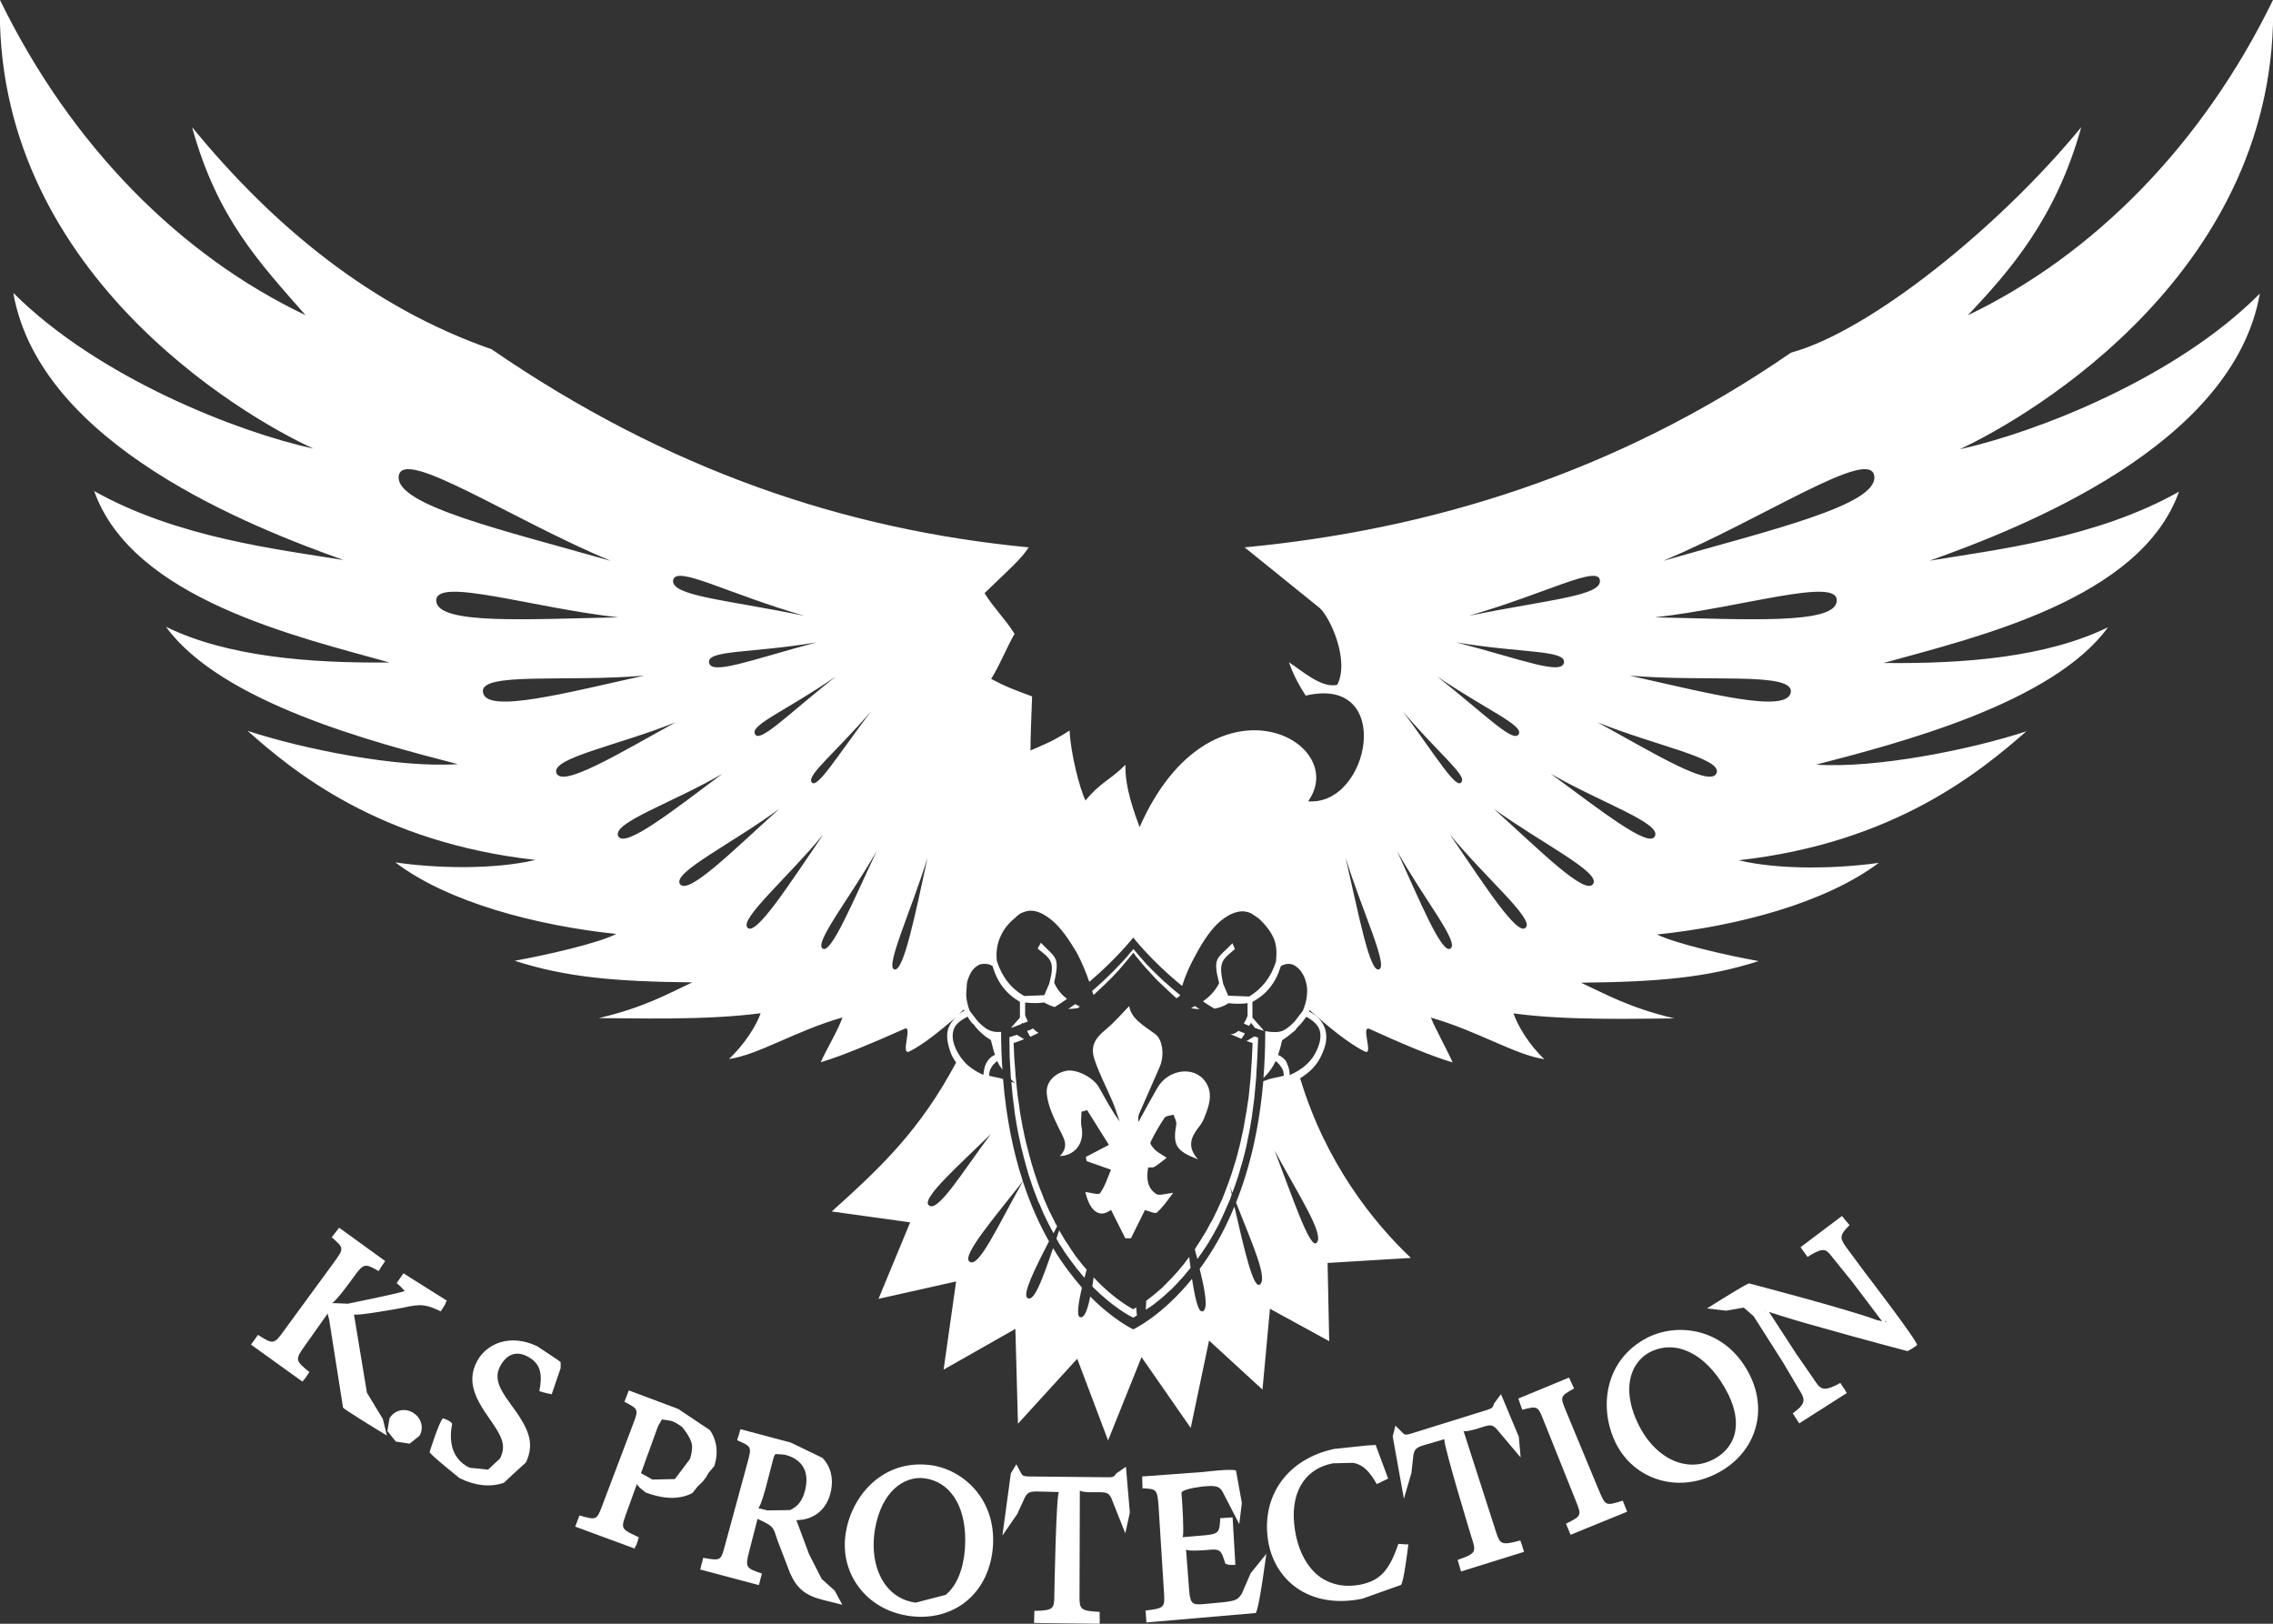 <svg xmlns="http://www.w3.org/2000/svg" width="140" height="100" viewBox="0 0 140 100">
<rect x="0" y="0" width="140" height="100" fill="#333333" stroke="none"/>
<path fill="#FFFFFF" d="M27.52,80.1l-2.67-1.68l-0.42,0.6l0.15,0.13c0.13,0.11,0.35,0.36,0.35,0.36c-0.35,0.14-3.5,0.78-3.5,0.78
s-0.9-0.04-0.99-0.04c0.23-0.04,1.34-1.6,1.34-1.6c0.63-0.89,0.73-0.83,1.54-0.37l0.17-0.27c0.04-0.07,0.09-0.14,0.14-0.2
c0,0,0,0,0,0l0.09-0.15l-2.83-2.05l-0.46,0.59c0.76,0.66,0.78,0.67,0.12,1.57l-3.06,4.18c-0.61,0.85-0.66,0.86-1.6,0.26l-0.43,0.6
l3.17,2.28l0.12-0.16c0,0,0.01,0.01,0.01,0.01c0.07-0.11,0.14-0.21,0.21-0.31c0,0,0,0-0.01,0l0.1-0.13
c-0.88-0.71-0.89-0.77-0.29-1.61l1.46-2.06c-0.11,0.13,0.04,0.23,0.08,0.67l0.82,5.19c0.08,0.12,2.06,1.33,2.06,1.33l0.64,0.39
l-0.25-1.02l-0.98-1.62c0,0-0.79-4.79-0.8-4.83c0.04,0.15,3.01-0.4,3.01-0.4c1.22-0.29,1.5-0.16,2.34,0.22l0.1-0.17
c0,0,0.01,0,0.01,0c0.06-0.11,0.13-0.21,0.19-0.32c-0.01,0-0.01-0.01-0.02-0.01L27.52,80.1z M20.68,75.91
C20.68,75.91,20.68,75.91,20.68,75.91z M15.72,82.49C15.72,82.49,15.72,82.49,15.72,82.49c-0.01,0-0.02-0.01-0.02-0.01
C15.71,82.49,15.71,82.49,15.72,82.49z"/>
<path fill="#FFFFFF" d="M25.42,86.99c-0.52-0.3-1.13-0.14-1.43,0.36l-0.13,0.78l0.52,0.65l0.85,0.13l0.61-0.49
C26.13,87.91,25.94,87.3,25.42,86.99z"/>
<path fill="#FFFFFF" d="M34.35,83.75l-1.26-0.84c-1.68-0.8-3.12-0.16-3.7,0.91c-0.63,1.18-0.21,2.19,0.75,3.54
c0.78,1.11,1.06,1.64,0.66,2.46l-0.74,0.69l-1.15-0.12c-1.2-0.6-1.24-1.81-1.06-2.71c-0.13-0.21-0.56-0.33-0.56-0.33
c-0.22,0.12-0.83,2.08-0.83,2.08c0.04,0.16,1.84,1.6,1.84,1.6c0.94,0.47,1.91,0.58,2.73,0.29l0.54-0.5
c0.05-0.04,0.09-0.08,0.14-0.13l0.69-0.63c0.56-1.23,0.15-2.11-0.98-3.63c-0.8-1.08-0.95-1.65-0.6-2.32
c0.14-0.26,0.66-1.08,1.63-0.59c0.9,0.45,0.96,1.16,0.77,2.16l0.17,0.04c0,0,0,0,0,0.01c0.13,0.03,0.26,0.06,0.4,0.1
c0,0,0,0,0-0.01l0.19,0.05l0.55-1.61v-0.38L34.35,83.75z"/>
<path fill="#FFFFFF" d="M43.72,88.07l-0.83-0.55c-0.02-0.02-0.05-0.03-0.07-0.05l-1.05-0.7l-3.04-1.14l-0.27,0.7
c0.88,0.46,0.88,0.46,0.52,1.41l-1.87,4.94c-0.36,0.95-0.36,0.95-1.42,0.65l-0.26,0.69l3.66,1.35l0.07-0.18
c0.01,0,0.02,0.01,0.02,0.01c0.04-0.12,0.08-0.23,0.12-0.35c0,0-0.01,0-0.01-0.01l0.06-0.16c-0.72-0.34-0.98-0.46-0.98-0.75
c0-0.16,0.08-0.37,0.19-0.69c0,0,0.61-1.68,0.67-1.85c0.05,0.18,0.55,0.53,0.55,0.53c1.21,0.45,2.15,0.41,2.87,0.03l0.33-0.42
c0.26-0.21,0.49-0.48,0.67-0.83L44,90.28C44.32,89.25,44.03,88.51,43.72,88.07z M42.01,87.88c-0.01,0-0.01-0.02-0.03-0.04
C41.99,87.85,42.01,87.87,42.01,87.88z M42.03,87.9c0.21,0.26,0.6,0.8,0.6,1.19c0,0.22-0.04,0.47-0.13,0.76l-0.93,1.24l-1.39,0.03
c0,0-0.56-0.32-0.7-0.39c0.09-0.25,1.05-2.9,1.05-2.9l0.24-0.41c0.02-0.01,0.59,0.09,0.59,0.09
C41.57,87.59,41.81,87.72,42.03,87.9z M35.59,93.7C35.59,93.7,35.59,93.7,35.59,93.7C35.59,93.7,35.59,93.7,35.59,93.7z"/>
<path fill="#FFFFFF" d="M41.76,86.77l0.02,0.01L41.76,86.77z"/>
<path fill="#FFFFFF" d="M51.41,97.96l-0.8-0.72l-0.78-1.53l-0.78-2.09c1.13-0.01,1.91-0.71,2.13-1.79
c0.17-0.8-0.02-1.53-0.53-2.05l-1.95-0.94l-3.09-0.82l-0.05,0.15c0,0,0,0,0,0c-0.01,0.05-0.03,0.1-0.04,0.15l-0.12,0.38
c0.88,0.38,0.91,0.39,0.65,1.34l-1.39,5.11c-0.26,0.98-0.26,0.98-1.35,0.79l-0.06,0.26c-0.03,0.09-0.05,0.18-0.08,0.27
c0,0,0,0,0.01,0l-0.05,0.19l3.61,0.96l0.19-0.71c-0.98-0.34-1.04-0.36-0.79-1.35l0.52-2.02c0.86,0.4,0.94,0.49,1.08,0.88
l0.15,0.45l0.77,2.01c0.43,0.96,0.94,1.37,2.01,1.65l1.21,0.3L51.41,97.96z M47.19,91.53l0.41-1.58c0.08-0.33,0.13-0.37,0.18-0.4
c0.01-0.01,0.56,0.04,0.56,0.04c0.61,0.15,1.59,0.63,1.27,2.1c-0.15,0.68-0.44,1.08-0.95,1.31c-0.01,0-1.39,0.02-1.39,0.02
s-0.52-0.13-0.58-0.14C46.84,92.87,47.19,91.53,47.19,91.53z"/>
<path fill="#FFFFFF" d="M57.3,90.23c-2.83-0.36-4.75,1.75-5.18,4.02c-0.24,1.25,0.02,2.47,0.75,3.46c0.73,1,1.87,1.65,3.2,1.82
c1.32,0.17,2.55-0.17,3.48-0.94c0.95-0.79,1.52-2,1.61-3.4C61.34,92.31,59.31,90.49,57.3,90.23z M59.45,94.82
c0,0.19-0.01,0.4-0.02,0.61c-0.11,1.28-0.52,2.24-1.18,2.79L56.4,98.7c-0.76-0.1-1.4-0.47-1.86-1.09
c-0.63-0.85-0.87-2.1-0.65-3.42c0.41-2.39,1.83-3.3,3.05-3.15C58.5,91.25,59.45,92.7,59.45,94.82z"/>
<path fill="#FFFFFF" d="M69.35,90.33l-0.59,0.41c-0.15,0.21-0.19,0.24-0.48,0.24l-4.91-0.05c-0.34-0.02-0.38-0.02-0.5-0.24
l-0.27-0.51l-0.34,0.56l-0.52,3.83l0.93-1.35l0.08-0.19l0.38-0.82c0.18-0.31,0.29-0.38,0.96-0.35c0.03,0,1.12,0.03,1.14,0.03
c-0.18,0.01-0.29,6.28-0.29,6.28c-0.01,0.91-0.01,1.01-1.23,1.04l-0.02,0.74l4.04,0.05v-0.19c0,0,0.01,0,0.01,0
c-0.01-0.12-0.01-0.25-0.01-0.37v-0.17c-1.17-0.06-1.24-0.16-1.24-0.91c0-0.05,0.02-6.4,0.02-6.58c0.05,0.12,0.65,0.12,0.65,0.12
h0.41c0.66-0.01,0.71,0.07,0.87,0.34l0.87,2.19l0.28-1.27L69.35,90.33z M63.72,99.57C63.71,99.57,63.71,99.57,63.72,99.57
C63.71,99.57,63.71,99.57,63.72,99.57z"/>
<path fill="#FFFFFF" d="M77.03,96.89l-0.54,1.25c-0.22,0.33-0.3,0.44-1.09,0.53l-1.27,0.12c-0.63,0.05-0.81,0.02-0.88-0.77
c0,0-0.2-2.54-0.2-2.6c0.04,0.14,1.27,0.04,1.27,0.04c0.83-0.08,0.88-0.05,1.15,0.83c0.19,0.13,0.62,0.08,0.62,0.08l-0.17-2.92
l-0.76,0.05c-0.05,0.85-0.06,0.96-0.91,1.05c-0.06,0-1.4,0.12-1.43,0.12c0.05-0.01,0.06-0.22,0.06-0.52
c0-0.81-0.11-2.24-0.11-2.24c0.21-0.26,1.4-0.37,1.4-0.37c0.76-0.07,0.94,0.02,1.12,0.31c0.01,0.01,1.04,2.01,1.04,2.01l0.16-1.3
l-0.36-1.99c-0.22-0.14-1.99,0.08-1.99,0.08l-3.79,0.28l0.02,0.73c0.87,0.04,0.91,0.05,0.99,1.11l0.33,5.24
c0.06,0.98,0.07,1.03-1.13,1.18l0.05,0.73l6.73-0.58c0.16-0.14,0.47-2.33,0.47-2.33L78,95.69L77.03,96.89z M77.43,96.97
c0,0-0.01,0-0.01,0l0.02-0.01C77.43,96.96,77.43,96.97,77.43,96.97z M70.6,99.54C70.6,99.54,70.59,99.54,70.6,99.54
C70.59,99.54,70.6,99.54,70.6,99.54z"/>
<path fill="#FFFFFF" d="M86.55,95.11l-0.42-0.03c-0.56,1.64-1.12,2.26-2.33,2.51c-0.92,0.18-1.75,0.03-2.44-0.43
c-0.82-0.57-1.39-1.6-1.6-2.92c-0.35-2.21,0.52-3.76,2.33-4.12c0.01,0,1.26-0.03,1.26-0.03c0.58,0.11,0.97,0.47,1.45,1.31
l0.7-0.34l-0.77-2.07l-0.54,0.03l-1.99,0.21c-2.84,0.59-4.49,2.82-4.11,5.55c0.17,1.25,0.8,2.32,1.77,3.01
c1.07,0.75,2.47,0.99,4.04,0.67l2.39-0.85c0.17-0.15,0.43-2.31,0.43-2.31l0.02-0.19H86.55z"/>
<path fill="#FFFFFF" d="M93.81,95.39C93.81,95.39,93.82,95.39,93.81,95.39c-0.03-0.12-0.07-0.23-0.11-0.35c0,0,0,0,0,0l-0.06-0.17
c-1.21,0.33-1.25,0.24-1.53-0.63c0,0-1.95-6.05-1.97-6.12c0.08,0.12,1.07-0.2,1.07-0.2c0.63-0.22,0.7-0.15,0.94,0.05l1.51,1.79
l-0.11-1.27l-1.1-2.63l-0.43,0.58c-0.07,0.24-0.1,0.28-0.39,0.38l-4.72,1.47c-0.33,0.09-0.38,0.1-0.55-0.08l-0.41-0.41l-0.17,0.66
l0.69,3.84l0.47-1.61l0.01-0.14l0.11-0.97c0.08-0.35,0.17-0.45,0.82-0.63c0,0,1.08-0.31,1.09-0.32c-0.01,0-0.01,0.01-0.01,0.04
c0,0.52,1.68,6.03,1.68,6.03c0.1,0.29,0.16,0.5,0.16,0.66c0,0.31-0.25,0.44-1.02,0.71l0.21,0.71l3.88-1.21L93.81,95.39z
 M86.15,88.37C86.15,88.37,86.15,88.37,86.15,88.37c-0.01,0-0.01-0.01-0.01-0.01C86.14,88.37,86.15,88.37,86.15,88.37z"/>
<path fill="#FFFFFF" d="M100.22,93.1l-0.27-0.68c-1.06,0.33-1.06,0.33-1.46-0.61l-2.02-4.87C96.08,86,96.08,86,96.95,85.51
l-0.31-0.67l-3.12,1.29l0.06,0.18c0,0,0,0,0,0c0.01,0.03,0.02,0.06,0.03,0.09l0.15,0.42c0.96-0.24,0.96-0.24,1.33,0.7l1.96,4.89
c0.38,0.94,0.36,0.95-0.6,1.43l0.18,0.42c0.01,0.04,0.03,0.07,0.04,0.11c0,0,0,0,0,0l0.07,0.15L100.22,93.1z M96.77,85.21
C96.76,85.21,96.76,85.21,96.77,85.21c0,0,0.01-0.01,0.01-0.01C96.77,85.21,96.77,85.21,96.77,85.21z"/>
<path fill="#FFFFFF" d="M107.53,84.24c-1.49-2.46-4.25-2.79-6.08-1.85c-2.56,1.33-2.96,4.16-2.03,6.27
c0.5,1.15,1.42,2.01,2.57,2.41c1.19,0.42,2.52,0.3,3.74-0.32c1.22-0.62,2.07-1.63,2.4-2.82
C108.47,86.74,108.26,85.43,107.53,84.24z M106.82,88.39c-0.19,0.63-0.63,1.15-1.29,1.49c-0.69,0.36-1.45,0.42-2.2,0.17
c-1.01-0.34-1.91-1.23-2.47-2.44c-0.36-0.76-0.51-1.45-0.51-2.04c0-1.12,0.54-1.91,1.26-2.29c1.57-0.81,3.38,0.04,4.61,2.16
C106.86,86.54,107.06,87.55,106.82,88.39z"/>
<path fill="#FFFFFF" d="M117.49,83.21c0.29-0.14,0.59-0.37,0.59-0.37c0.03-0.25-3.22-4.48-3.22-4.48l-1.17-1.58
c-0.39-0.56-0.38-0.72,0.23-1.33l-0.34-0.4c-0.01-0.01-0.01-0.01-0.01-0.02l-0.12-0.14l-2.55,1.92l0.43,0.6
c0.9-0.57,1.1-0.5,1.38-0.17c0,0.01,1.38,1.71,1.38,1.71s1.41,1.86,1.83,2.42c-0.11-0.02-0.21-0.05-0.32-0.07
c-1.7-0.65-7.87-2.26-7.87-2.26c-0.16,0.02-1.79,1.04-1.79,1.04l-0.8,0.5l1.17,0.14l1.09-0.19c0.01,0,0.61,0.53,0.61,0.53
l1.82,2.86l1.13,1.91c0.22,0.42,0.2,0.68-0.54,1.21l0.4,0.62l2.93-1.87l-0.1-0.15c0,0,0.01,0,0.01-0.01
c-0.06-0.07-0.11-0.16-0.17-0.24l-0.14-0.22c-0.9,0.5-1.17,0.44-1.46,0.02l-1.24-1.79c0,0-1.31-2.01-1.69-2.6
c1.07,0.35,2.15,0.67,3.25,0.97C114.63,82.46,117.49,83.21,117.49,83.21z M117.83,82.81C117.83,82.81,117.83,82.81,117.83,82.81
C117.83,82.81,117.83,82.81,117.83,82.81z M116.08,81.29c0.04,0.05,0.07,0.1,0.11,0.15c-0.02,0-0.04-0.01-0.05-0.01
C116.12,81.38,116.1,81.33,116.08,81.29z M108.72,80.77c-0.01-0.02-0.02-0.03-0.03-0.05c0.01,0,0.02,0.01,0.03,0.01
C108.72,80.74,108.72,80.76,108.72,80.77z"/>
<path fill="#FFFFFF" d="M69.86,80.59c-0.02,0.01-0.05,0.03-0.07,0.04c-0.03-0.02-0.05-0.03-0.07-0.04
c-0.08-0.05-0.17-0.1-0.25-0.15c-0.08-0.05-0.17-0.1-0.25-0.16c-0.07-0.05-0.16-0.12-0.24-0.17c-0.32-0.23-0.63-0.48-0.92-0.75
c-0.07-0.06-0.15-0.13-0.22-0.2c-0.07-0.07-0.14-0.14-0.21-0.21c-0.09-0.09-0.18-0.19-0.27-0.28c-0.03,0.19-0.05,0.37-0.08,0.55
c0.02,0.02,0.04,0.04,0.05,0.06c0.07,0.07,0.15,0.14,0.22,0.21c0.07,0.07,0.14,0.14,0.22,0.21c0.31,0.28,0.62,0.54,0.96,0.78
c0.33,0.25,0.67,0.47,1.05,0.66l0.02,0.01l0.02-0.01c0.07-0.04,0.14-0.09,0.21-0.13c-0.02-0.13-0.04-0.29-0.04-0.48
C69.94,80.54,69.9,80.57,69.86,80.59z"/>
<path fill="#FFFFFF" d="M73.11,77.59l-0.18,0.24l-0.19,0.23c-0.06,0.07-0.13,0.15-0.19,0.23l-0.2,0.22
c-0.13,0.15-0.27,0.29-0.41,0.43c-0.06,0.08-0.14,0.14-0.21,0.21c-0.06,0.08-0.13,0.14-0.21,0.21c-0.29,0.26-0.6,0.51-0.92,0.75
c0,0.21-0.02,0.39-0.03,0.55c0.1-0.07,0.21-0.12,0.3-0.19c0.34-0.24,0.66-0.5,0.96-0.78c0.08-0.07,0.15-0.14,0.23-0.21
c0.07-0.06,0.15-0.13,0.22-0.21c0.14-0.15,0.29-0.29,0.42-0.45l0.21-0.23c0.07-0.08,0.13-0.16,0.2-0.24l0.19-0.23l0.03-0.04
c-0.03-0.22-0.06-0.44-0.08-0.67C73.21,77.47,73.16,77.53,73.11,77.59z"/>
<path fill="#FFFFFF" d="M140,0c-4.37,8.97-11.1,15.73-18.8,19.42c2.62-2.77,5.44-6,6.99-11.59c-5.04,6.15-13,12.56-17.88,13.89
C99.47,29.2,87.97,32.64,76.66,33.71l4.63,3.74c0.62,0.56,1.85,3.18,1.08,4.72c-0.98,0.26-2.31-0.97-2.98-1.38
c0.31,0.87,0.67,1.49,1.03,2.05c5.5-1.29,3.96,6.81,0.15,6.51c2.67-3.74-6.01-8.3-10.38,1.59c-0.3-0.82-0.92-2.46-0.87-3.84
c-0.97,0.97-1.54,1.07-2.46,2.2c-0.36-0.71-0.93-2.97-0.98-4.31c-1.13,0.72-1.49,0.82-2.41,1.23c0-0.92,0.05-1.94,0.1-3.33
c-1.23-0.46-1.65-0.61-2.52-1.08c0.57-0.92,0.98-2,1.44-2.77c-0.57-0.92-1.28-1.59-1.85-2.51c1.49-1.44,2.26-2.1,2.72-2.82
c-11.25-1.08-22.2-4.72-33.08-12.2c-7.35-2.56-13.42-7.53-18.45-13.68c1.54,5.59,4.11,8.3,6.99,11.58C11.1,15.74,4.37,8.97,0,0
c-0.46,16.55,14.8,25.57,19.31,27.63c-4.67-1.02-13.25-4.36-18.49-9.59c1.64,9.38,14.74,14.45,20.34,16.45
c-4.06-0.66-10.27-1.38-15.36-4.25c2.36,6.66,12.53,8.97,18.19,10.56c-4.94,0.05-10.02-0.36-13.77-2.2
c3.4,4.67,12.79,7.12,17.98,8.46c-3.7,0.25-9.5-0.92-12.95-2.05c2.77,2.46,8.07,6.87,17.73,7.95c-2.62,0.62-6.22,0.51-8.63,0.15
c3.23,2.46,8.68,3.89,13.61,4.41c-1.13,0.57-4.21,1.28-6.26,1.65c3.18,1.02,6.16,1.28,10.94,1.33c-1.44,0.67-2.93,1.54-5.76,2.2
c2,0,6.53,0.16,9.97-0.3c-0.26,0.77-1.02,1.95-1.95,2.82c1.8-0.25,4.11-1.74,6.99-2.56c-0.26,0.77-0.98,1.95-1.34,2.76
c1.38-0.41,3.29-1.23,5.14-2.05c0.57-0.31-0.26,1.64,0.31,1.39c0.85-0.41,1.93-1.3,2.89-2.12c-0.23,0.2-0.38,0.44-0.48,0.69
c-0.15,0.46-0.05,0.97,0.16,1.54c0.09,0.22,0.2,0.4,0.32,0.57c-2.24,4.18-4.58,6.4-7.66,9.17l4.83,0.67l-1.95,4.71l4.78-1.07
l-0.77,5.43l4.42-2.51l0.16,5.84l3.65-4l1.9,5.03l2.06-5.13l3.03,4.36l1.13-5.38l3.29,3.02l0.46-4.98l3.65,2l-0.1-4.82l5.13-0.31
c-2.32-2.2-5.25-5.85-6.82-11.06c0.49-0.32,1.04-0.73,1.37-1.55c0.26-0.57,0.31-1.08,0.15-1.54c-0.15-0.41-0.46-0.77-0.97-1.03
c0.01-0.02,0.02-0.06,0.03-0.08c1.05,0.93,2.39,2.06,3.41,2.55c0.56,0.26-0.31-1.69,0.31-1.38c1.8,0.82,3.7,1.64,5.09,2.05
c-0.36-0.82-1.03-2-1.34-2.76c2.88,0.82,5.19,2.3,6.99,2.56c-0.93-0.87-1.64-2.05-1.9-2.82c3.39,0.47,7.91,0.31,9.91,0.31
c-2.83-0.67-4.32-1.54-5.75-2.2c4.78-0.05,7.76-0.31,10.94-1.33c-2-0.36-5.13-1.08-6.26-1.64c4.98-0.51,10.38-1.95,13.66-4.41
c-2.46,0.35-6.06,0.46-8.63-0.16c9.61-1.07,14.9-5.48,17.72-7.94c-3.44,1.13-9.3,2.3-12.95,2.05c5.14-1.33,14.59-3.79,17.98-8.46
c-3.8,1.85-8.83,2.26-13.82,2.2c5.65-1.58,15.82-3.89,18.19-10.55c-5.08,2.87-11.31,3.58-15.36,4.25c5.6-2,18.7-7.07,20.34-16.45
c-5.19,5.23-13.82,8.56-18.49,9.59C125.2,25.57,140.46,16.55,140,0z M53.64,43.82c-2.16,2.87-3.34,4.82-3.65,4.35
C49.68,47.75,51.43,46.38,53.64,43.82z M46.5,45.2c-0.31-0.56,2.01-1.48,4.98-3.54C48.45,44.07,46.76,45.81,46.5,45.2z
 M43.67,40.79c-0.1-0.77,2.67-0.56,6.63-1.23C46.24,40.64,43.78,41.62,43.67,40.79z M49.53,37.92c-5.03-1.02-8.22-1.23-8.07-2.2
C41.67,34.8,44.75,36.54,49.53,37.92z M24.56,29.31c0.26-1.79,6.83,2.62,13.05,5.23C30.99,32.65,24.3,31.11,24.56,29.31z
 M26.87,37c-0.05-1.49,5.8,0.41,11.2,1.02C32.47,38.13,26.92,38.49,26.87,37z M29.75,42.64c-0.26-1.28,5.14-0.62,9.92-1.03
C34.79,42.69,29.95,43.97,29.75,42.64z M34.27,47.61c-0.35-0.93,3.81-1.7,7.35-3.13C38.08,46.43,34.63,48.53,34.27,47.61z
 M38.08,51.5c-0.41-0.83,3.34-2.05,6.42-3.85C41.46,49.92,38.48,52.27,38.08,51.5z M41.87,54.43c-0.41-0.72,3.19-2.46,6.12-4.61
C45.11,52.42,42.34,55.2,41.87,54.43z M46.04,57.13c-0.51-0.52,2.42-3.03,4.67-5.74C48.61,54.46,46.55,57.69,46.04,57.13z
 M50.66,58.41c-0.51-0.36,1.69-3.12,3.34-6C52.5,55.59,51.17,58.82,50.66,58.41z M55.08,59.7c-0.57-0.15,1.03-3.59,2.05-6.87
C56.36,56.36,55.65,59.9,55.08,59.7z M59.37,62.17c0.01,0.03,0.01,0.06,0.03,0.08c-0.19,0.09-0.35,0.19-0.48,0.31
C59.08,62.44,59.22,62.3,59.37,62.17z M58.88,64.61c-0.21-0.46-0.25-0.82-0.15-1.18c0.1-0.31,0.36-0.56,0.87-0.82
c0.1,0.2,0.25,0.4,0.4,0.51l0.01,0.01c0.05,0.1,0.15,0.2,0.25,0.31c0.15,0.15,0.31,0.3,0.46,0.41c0.1,0.05,0.21,0.15,0.31,0.2
c0.09,0.37,0.17,0.67,0.25,0.92c-0.03,0.01-0.07,0.03-0.1,0.04l-0.01,0.01c-0.03,0.02-0.07,0.04-0.1,0.06
c-0.01,0.01-0.03,0.03-0.04,0.04c-0.03,0.02-0.05,0.04-0.07,0.06s-0.04,0.04-0.06,0.07c-0.02,0.02-0.03,0.04-0.04,0.05
c-0.03,0.03-0.05,0.07-0.07,0.11c-0.02,0.02-0.02,0.03-0.04,0.05c-0.03,0.05-0.04,0.1-0.06,0.15c-0.01,0.02-0.02,0.03-0.02,0.05
c-0.02,0.06-0.04,0.13-0.05,0.2c-0.01,0.01-0.01,0.03-0.01,0.05c-0.02,0.09-0.03,0.19-0.04,0.29c-0.19-0.08-0.35-0.17-0.5-0.26
c-0.08-0.05-0.15-0.1-0.22-0.15c-0.07-0.05-0.14-0.1-0.2-0.15c-0.08-0.07-0.17-0.15-0.24-0.23c-0.03-0.03-0.06-0.07-0.08-0.1
c-0.08-0.1-0.17-0.2-0.23-0.31C59.02,64.87,58.94,64.75,58.88,64.61z M57.18,74.2c-0.36-0.46,1.91-2.46,3.85-4.36
C59.29,72.15,57.7,74.82,57.18,74.2z M77.89,66.56c-0.03,0.01-0.06,0.02-0.08,0.03c-0.26,3.01-0.88,5.48-1.68,7.47
c0.99,2.52,2,4.74,1.45,5.06c-0.4,0.22-0.95-2.2-1.55-4.81c-0.64,1.56-1.39,2.83-2.14,3.84c0.36,1.44,0.53,2.49,0.18,2.61
c-0.26,0.08-0.46-0.76-0.65-2c-1.87,2.31-3.62,3.11-3.62,3.11s-1.18-0.54-2.65-2.02c-0.17,0.84-0.36,1.35-0.63,1.27
c-0.21-0.07-0.12-0.79,0.12-1.82c-0.58-0.66-1.19-1.46-1.78-2.43c-0.64,1.9-1.18,3.35-1.57,3.07c-0.34-0.19,0.39-1.69,1.32-3.49
c-0.59-1.04-1.14-2.26-1.61-3.69c-1.48,2.6-2.75,5.47-3.31,4.92c-0.41-0.41,1.58-2.73,3.31-4.93c-0.58-1.77-1.02-3.85-1.22-6.3
c-0.34-0.1-0.58-0.12-0.86-0.2c0-0.09,0.01-0.17,0.03-0.25c0.01-0.07,0.04-0.14,0.08-0.21c0.01-0.01,0.01-0.01,0.01-0.02
c0.08-0.15,0.21-0.28,0.38-0.43c0.09,0.21,0.2,0.38,0.32,0.54c-0.05-0.75-0.08-1.52-0.08-2.33c-0.64,0.05-0.94-0.16-1.41-0.62
c-0.04-0.05-0.08-0.1-0.12-0.15c-0.12-0.16-0.24-0.32-0.4-0.52c-0.04-0.11-0.08-0.22-0.11-0.33c-0.05-0.19-0.09-0.37-0.1-0.55
c0-0.02,0-0.05-0.01-0.08c0.01-0.19,0.01-0.37,0.03-0.53c0-0.35,0.15-0.66,0.26-0.87c0.15-0.26,0.35-0.41,0.56-0.51
c0.25-0.05,0.51-0.05,0.77,0.1c0.3,1.03,0.87,1.74,1.69,2.21v0.97l-0.56,0.64c0.22-0.07,0.43-0.16,0.64-0.24l0.07-0.09
c0.01,0.02,0.02,0.03,0.03,0.05c0.1-0.04,0.21-0.08,0.31-0.13c-0.07-0.14-0.14-0.27-0.17-0.39v-0.77c0.41,0.05,0.77,0.05,1.18,0
c0.21,0.13,0.42,0.21,0.64,0.28c0.26-0.16,0.52-0.33,0.76-0.5c-0.32-0.25-0.6-0.56-0.79-1c0.36-1.64,0.1-1.49-0.82-2.46l-0.2,0.36
c0.82,0.66,1.08,0.77,0.72,2.15l-0.31,0.72l-1.23,0.05c-0.82-0.46-1.38-1.18-1.69-2.16c-0.06-0.46,0-0.92,0.15-1.33
c0.16-0.41,0.41-0.87,0.98-1.33c0.15-0.16,0.36-0.31,0.56-0.36c0.56-0.21,1.13,0.05,1.69,0.51c0.57,0.46,1.08,1.23,1.54,2
c0.32,0.6,0.58,1.23,0.77,1.8c1.67-1.41,2.71-2.73,2.71-2.73s1.15,1.48,3.01,2.98c0.19-0.62,0.5-1.33,0.89-2.01
c0.41-0.77,0.93-1.54,1.49-2s1.18-0.72,1.75-0.51c0.16,0.05,0.36,0.21,0.57,0.35c0.51,0.46,0.82,0.92,0.98,1.33
c0.15,0.41,0.15,0.87,0.1,1.34c-0.31,0.98-0.88,1.69-1.65,2.15l-1.29-0.05l-0.31-0.72c-0.31-1.38-0.05-1.49,0.72-2.15l-0.15-0.36
c-0.93,0.98-1.24,0.82-0.82,2.46c-0.26,0.51-0.61,0.85-1,1.12c0.23,0.15,0.46,0.31,0.71,0.45c0.3-0.06,0.6-0.15,0.86-0.34
c0.41,0.05,0.82,0.05,1.18,0v0.77c-0.04,0.14-0.13,0.32-0.23,0.49c0.11,0.05,0.22,0.09,0.33,0.14c0.04-0.06,0.08-0.13,0.11-0.19
l0.25,0.32c0.18,0.06,0.37,0.13,0.56,0.18l-0.72-0.82v-0.97c0.87-0.46,1.44-1.18,1.75-2.2c0.27-0.16,0.53-0.16,0.73-0.1
c0.21,0.1,0.42,0.26,0.57,0.51c0.15,0.21,0.25,0.51,0.31,0.87c0.01,0.1,0.01,0.21,0.01,0.32c0,0.04-0.01,0.09-0.01,0.13
c0,0.06-0.01,0.13-0.02,0.19s-0.02,0.12-0.03,0.17c0,0.05-0.02,0.1-0.03,0.14c-0.02,0.07-0.04,0.14-0.06,0.2
c-0.03,0.11-0.07,0.22-0.12,0.33c-0.2,0.25-0.35,0.46-0.51,0.66c-0.15,0.15-0.28,0.27-0.41,0.37c-0.01,0.01-0.02,0.01-0.03,0.02
c-0.04,0.02-0.08,0.05-0.11,0.08c-0.02,0.01-0.05,0.03-0.08,0.04c-0.03,0.02-0.06,0.03-0.1,0.05c-0.02,0.01-0.05,0.02-0.08,0.03
c-0.04,0.01-0.08,0.02-0.12,0.03c-0.02,0-0.04,0.01-0.06,0.01c-0.06,0.01-0.14,0.01-0.21,0.01c-0.02,0-0.06,0-0.08,0
c-0.06,0-0.12-0.01-0.19-0.01c-0.02,0-0.05-0.01-0.09-0.01c-0.09-0.01-0.19-0.03-0.29-0.05c0.02,0,0.03,0.01,0.05,0.02
c0,1.01-0.04,1.97-0.11,2.88c0.34-0.34,0.56-0.63,0.75-1.04c0.01,0,0.01,0,0.01,0c0.09,0.08,0.16,0.14,0.22,0.21
c0,0.01,0,0.01,0,0.01c0.06,0.07,0.11,0.14,0.15,0.21c0.01,0.01,0.01,0.02,0.02,0.03c0.03,0.06,0.06,0.12,0.07,0.19
c0.02,0.08,0.03,0.16,0.03,0.25C78.71,66.36,78.4,66.36,77.89,66.56z M81.08,76.55c-0.41,0.36-1.49-2.87-2.57-5.69
C79.94,73.53,81.64,76.09,81.08,76.55z M81.28,63.44c0.1,0.35,0.05,0.72-0.15,1.18c-0.3,0.72-0.87,1.23-1.69,1.59
c-0.01-0.11-0.02-0.21-0.03-0.3c-0.01-0.05-0.03-0.1-0.04-0.15c-0.01-0.03-0.02-0.07-0.03-0.1c-0.02-0.04-0.04-0.08-0.05-0.12
c-0.01-0.03-0.02-0.05-0.03-0.08c-0.01-0.04-0.04-0.06-0.05-0.1c-0.02-0.02-0.03-0.04-0.04-0.06c-0.02-0.03-0.04-0.05-0.07-0.07
c-0.01-0.02-0.03-0.03-0.05-0.05s-0.04-0.04-0.06-0.05c-0.01-0.01-0.03-0.03-0.05-0.04c-0.02-0.02-0.04-0.02-0.06-0.04
c-0.01-0.01-0.04-0.02-0.05-0.03S78.79,65,78.77,65c-0.02-0.01-0.04-0.01-0.05-0.02c0.08-0.25,0.17-0.55,0.25-0.92
c0.1-0.05,0.21-0.15,0.31-0.21c0.04-0.03,0.09-0.06,0.13-0.1c0.11-0.09,0.24-0.2,0.38-0.31c0.05-0.1,0.15-0.2,0.26-0.31
c0.1-0.1,0.26-0.3,0.41-0.51C80.92,62.87,81.17,63.13,81.28,63.44z M98.54,35.72c0.16,0.97-2.98,1.18-8.06,2.2
C95.25,36.54,98.39,34.8,98.54,35.72z M96.33,40.79c-0.11,0.82-2.52-0.15-6.63-1.23C93.66,40.23,96.43,40.02,96.33,40.79z
 M93.55,45.2c-0.3,0.62-2-1.13-5.03-3.54C91.55,43.72,93.81,44.64,93.55,45.2z M90.01,48.17c-0.31,0.47-1.49-1.48-3.59-4.35
C88.57,46.38,90.37,47.75,90.01,48.17z M84.93,59.7c-0.57,0.2-1.23-3.33-2.05-6.87C83.9,56.11,85.54,59.54,84.93,59.7z
 M89.34,58.41c-0.51,0.41-1.85-2.82-3.29-6C87.65,55.29,89.91,58.05,89.34,58.41z M93.97,57.13c-0.51,0.56-2.57-2.67-4.67-5.74
C91.55,54.12,94.53,56.62,93.97,57.13z M98.13,54.43c-0.46,0.77-3.24-2.01-6.11-4.61C94.99,51.96,98.59,53.71,98.13,54.43z
 M101.93,51.5c-0.36,0.77-3.34-1.59-6.42-3.85C98.64,49.45,102.34,50.69,101.93,51.5z M105.73,47.61
c-0.36,0.92-3.8-1.18-7.34-3.13C101.93,45.92,106.09,46.69,105.73,47.61z M100.38,41.61c4.74,0.41,10.13-0.26,9.92,1.03
C110.05,43.97,105.22,42.69,100.38,41.61z M101.93,38.02c5.39-0.61,11.3-2.51,11.2-1.02C113.08,38.49,107.53,38.13,101.93,38.02z
 M102.44,34.54c6.22-2.62,12.74-7.02,13-5.23C115.7,31.11,109.02,32.65,102.44,34.54z"/>
<path fill="#FFFFFF" d="M77.48,63.89h-0.02c-0.07-0.02-0.14-0.04-0.2-0.06l-0.48,0.28c0.13,0.04,0.26,0.09,0.37,0.13l-0.04,0.89
l-0.08,1.22c-0.04,0.39-0.08,0.81-0.12,1.2l-0.09,0.6c-0.03,0.2-0.06,0.41-0.1,0.6c-0.07,0.39-0.13,0.8-0.23,1.19
c-0.04,0.2-0.08,0.4-0.13,0.59l-0.15,0.59l-0.08,0.29l-0.09,0.29l-0.18,0.58c-0.13,0.38-0.26,0.76-0.41,1.13l-0.11,0.28
l-0.05,0.14l-0.07,0.14l-0.25,0.55l-0.26,0.54l-0.07,0.13l-0.08,0.13l-0.14,0.26c-0.04,0.08-0.09,0.18-0.14,0.26l-0.16,0.26
l-0.16,0.26l-0.16,0.25l-0.16,0.25c-0.02,0.03-0.04,0.05-0.05,0.08c0.05,0.21,0.11,0.4,0.16,0.6l0.11-0.16
c0.06-0.08,0.12-0.17,0.18-0.25l0.17-0.26l0.17-0.25l0.16-0.27l0.15-0.26c0.06-0.09,0.1-0.18,0.15-0.27l0.15-0.27l0.07-0.14
l0.07-0.14l0.26-0.56l0.25-0.57l0.06-0.14l0.06-0.13l0.1-0.29c0-0.01,0-0.01,0.01-0.02c-0.04-0.18-0.08-0.36-0.13-0.53
c0.05,0.14,0.11,0.29,0.16,0.43c0.14-0.34,0.25-0.69,0.37-1.04l0.17-0.59l0.09-0.3l0.08-0.3l0.15-0.6c0.04-0.2,0.08-0.4,0.12-0.6
c0.09-0.4,0.15-0.81,0.22-1.21c0.03-0.2,0.05-0.41,0.08-0.61l0.08-0.61c0.04-0.41,0.07-0.82,0.11-1.23l0.07-1.23l0.05-1.22V63.89z
"/>
<path fill="#FFFFFF" d="M66.82,78.07l-0.19-0.23l-0.19-0.24c-0.06-0.08-0.12-0.15-0.18-0.23l-0.17-0.25
c-0.05-0.09-0.12-0.16-0.17-0.25l-0.16-0.25l-0.17-0.25l-0.15-0.26l-0.15-0.25c-0.02-0.03-0.03-0.06-0.05-0.09
c-0.06,0.17-0.12,0.34-0.17,0.51l0.03,0.06l0.15,0.27l0.17,0.25l0.16,0.26c0.06,0.08,0.12,0.17,0.18,0.25l0.18,0.25
c0.06,0.09,0.13,0.17,0.19,0.25l0.18,0.25l0.2,0.23c0.06,0.08,0.13,0.16,0.19,0.24l0.1,0.1c0.04-0.16,0.08-0.33,0.13-0.5
C66.89,78.15,66.86,78.11,66.82,78.07z"/>
<path fill="#FFFFFF" d="M67.36,61.27l0.03-0.02c0.14-0.14,0.29-0.27,0.43-0.41c0.15-0.13,0.29-0.27,0.43-0.41
c0.15-0.14,0.29-0.28,0.42-0.43c0.14-0.14,0.27-0.29,0.4-0.44c0.12-0.14,0.25-0.3,0.38-0.45c0.12-0.14,0.23-0.29,0.35-0.44
c0.11,0.15,0.23,0.3,0.35,0.44c0.12,0.15,0.24,0.3,0.38,0.45c0.13,0.15,0.27,0.3,0.4,0.44c0.13,0.15,0.27,0.29,0.41,0.43
c0.15,0.14,0.29,0.28,0.43,0.41c0.15,0.14,0.29,0.27,0.44,0.41l0.22,0.2l0.04,0.03c0.05-0.04,0.11-0.08,0.16-0.12l0.05-0.05v-0.04
l-0.12-0.09l-0.23-0.19c-0.15-0.13-0.3-0.25-0.45-0.39c-0.15-0.13-0.3-0.26-0.44-0.4c-0.29-0.27-0.57-0.55-0.84-0.84
c-0.13-0.14-0.26-0.29-0.39-0.44c-0.13-0.15-0.26-0.3-0.38-0.45l-0.02-0.02l-0.02,0.02c-0.12,0.15-0.25,0.3-0.38,0.45
c-0.13,0.15-0.26,0.3-0.4,0.44c-0.27,0.29-0.55,0.57-0.83,0.84c-0.14,0.14-0.29,0.27-0.43,0.4c-0.14,0.14-0.29,0.26-0.44,0.39
l-0.04,0.03c0.01,0.05,0.03,0.1,0.04,0.15L67.36,61.27z"/>
<path fill="#FFFFFF" d="M73.89,62.16c-0.05-0.03-0.1-0.06-0.14-0.1c-0.05-0.03-0.1-0.07-0.15-0.1c-0.08,0.04-0.16,0.09-0.25,0.13
C73.53,62.12,73.71,62.14,73.89,62.16z"/>
<path fill="#FFFFFF" d="M65,75.33l-0.06-0.14l-0.07-0.13l-0.27-0.54l-0.24-0.55l-0.06-0.13l-0.05-0.14l-0.11-0.28
c-0.16-0.38-0.28-0.76-0.41-1.14l-0.18-0.58l-0.08-0.29l-0.08-0.29l-0.15-0.59c-0.06-0.19-0.09-0.39-0.14-0.59
c-0.09-0.39-0.16-0.79-0.23-1.19c-0.04-0.2-0.07-0.4-0.09-0.6l-0.09-0.6c-0.05-0.4-0.09-0.81-0.13-1.21l-0.09-1.22l-0.04-0.89
c0.14-0.04,0.26-0.08,0.39-0.13c0.08-0.04,0.17-0.07,0.26-0.1l-0.45-0.27c-0.15,0.05-0.3,0.09-0.44,0.14h-0.02v0.02l0.02,1.23
l0.07,1.23c0,0.04,0.01,0.08,0.01,0.12c0.08,0.08,0.16,0.16,0.26,0.25c-0.06-0.03-0.15-0.07-0.24-0.1
c0.03,0.32,0.06,0.64,0.09,0.96l0.08,0.61c0.02,0.2,0.04,0.4,0.08,0.61c0.07,0.41,0.13,0.81,0.22,1.21c0.05,0.2,0.09,0.4,0.13,0.6
l0.15,0.6l0.08,0.3l0.08,0.3l0.17,0.59c0.14,0.39,0.25,0.78,0.41,1.16l0.11,0.29l0.05,0.14l0.08,0.15l0.24,0.57l0.27,0.56
l0.07,0.14l0.07,0.13l0.14,0.27c0.03,0.05,0.05,0.1,0.08,0.14c0.07-0.14,0.15-0.29,0.22-0.43L65,75.33z"/>
<path fill="#FFFFFF" d="M66.37,62.09c0.03-0.02,0.06-0.04,0.09-0.06c0.02-0.01,0.03-0.02,0.05-0.04c-0.1-0.05-0.19-0.1-0.29-0.15
c-0.11,0.08-0.21,0.15-0.32,0.23c-0.04,0.02-0.07,0.04-0.1,0.07C65.99,62.13,66.18,62.12,66.37,62.09z"/>
<path fill="#FFFFFF" d="M63.66,63.76c0.09-0.05,0.18-0.09,0.27-0.13l0.04-0.02c-0.12-0.06-0.23-0.16-0.34-0.27
c-0.02,0.01-0.04,0.02-0.06,0.03c-0.08,0.04-0.18,0.08-0.27,0.11l-0.04,0.02c0.07,0.12,0.12,0.24,0.19,0.35
C63.53,63.82,63.59,63.79,63.66,63.76z"/>
<path fill="#FFFFFF" d="M75.98,63.67c-0.06,0.01-0.13,0.01-0.19,0.01c0.05,0.02,0.09,0.04,0.14,0.07c0.1,0.04,0.18,0.08,0.28,0.12
l0.25,0.11c0.08-0.11,0.15-0.23,0.22-0.34c-0.02-0.01-0.04-0.01-0.06-0.02l-0.28-0.11c-0.02-0.01-0.04-0.02-0.06-0.03
C76.18,63.57,76.08,63.63,75.98,63.67z"/>
<path fill="#FFFFFF" d="M72.26,73.46c-0.31,0.4-0.61,0.87-1,1.21c-0.13,0.11-0.54-0.11-0.74-0.15c-0.26,0.52-0.56,1.13-0.86,1.74
c-0.12,0-0.23,0-0.35,0c-0.3-0.59-0.6-1.19-0.88-1.75c-0.67,0.52-1.3,0.14-1.58-1.1c0.3,0.03,0.81,0.2,0.91,0.07
c0.3-0.42,0.46-0.95,0.67-1.44c-0.61-0.21-1.06-0.37-1.5-0.53c-0.02-0.09-0.04-0.18-0.05-0.26c0.42-0.22,0.83-0.43,1.42-0.74
c-0.45-0.72-0.9-1.43-1.34-2.14c-0.12,0.04-0.23,0.07-0.35,0.1c0,0.32-0.06,0.66,0.01,0.96c0.18,0.93-0.37,1.73-1.34,1.77
c0.64-0.66,0.18-1.19-0.1-1.79c-0.32-0.67-0.66-1.39-0.71-2.1c-0.04-0.66,0.47-1.21,1.2-1.36c0.61-0.13,1.65,0.39,2.01,1
c0.4,0.71,0.78,1.43,1.28,2.12c-0.14-0.4-0.26-0.8-0.42-1.19c-0.37-0.87-0.82-1.72-1.12-2.61c-0.28-0.83,0.01-1.31,0.69-1.87
c0.53-0.43,0.97-0.96,1.44-1.44c0.12,0.78,0.9,1.21,1.61,1.73c0.45,0.33,0.57,1.3,0.28,1.99c-0.41,0.96-0.84,1.91-1.26,2.87
c-0.08,0.17-0.08,0.36-0.06,0.55c0.38-0.7,0.76-1.4,1.16-2.09c0.64-1.14,2.22-1.39,2.93-0.44c0.56,0.76,0.25,1.56-0.06,2.33
c-0.08,0.2-0.21,0.39-0.35,0.56c-0.44,0.58-0.7,1.18-0.01,1.94c-1.37-0.52-1.56-0.87-1.34-2.16c0.03-0.18-0.11-0.4-0.17-0.59
c-0.19,0.06-0.47,0.06-0.56,0.2c-0.32,0.48-0.61,0.98-0.86,1.5c-0.04,0.1,0.16,0.35,0.3,0.48c0.21,0.19,0.46,0.31,0.7,0.47
c-0.24,0.19-0.48,0.39-0.75,0.56c-0.09,0.06-0.24,0.03-0.39,0.04c-0.11,0.64-0.08,1.25,0.49,1.63
C71.4,73.66,71.78,73.51,72.26,73.46z"/>
</svg>